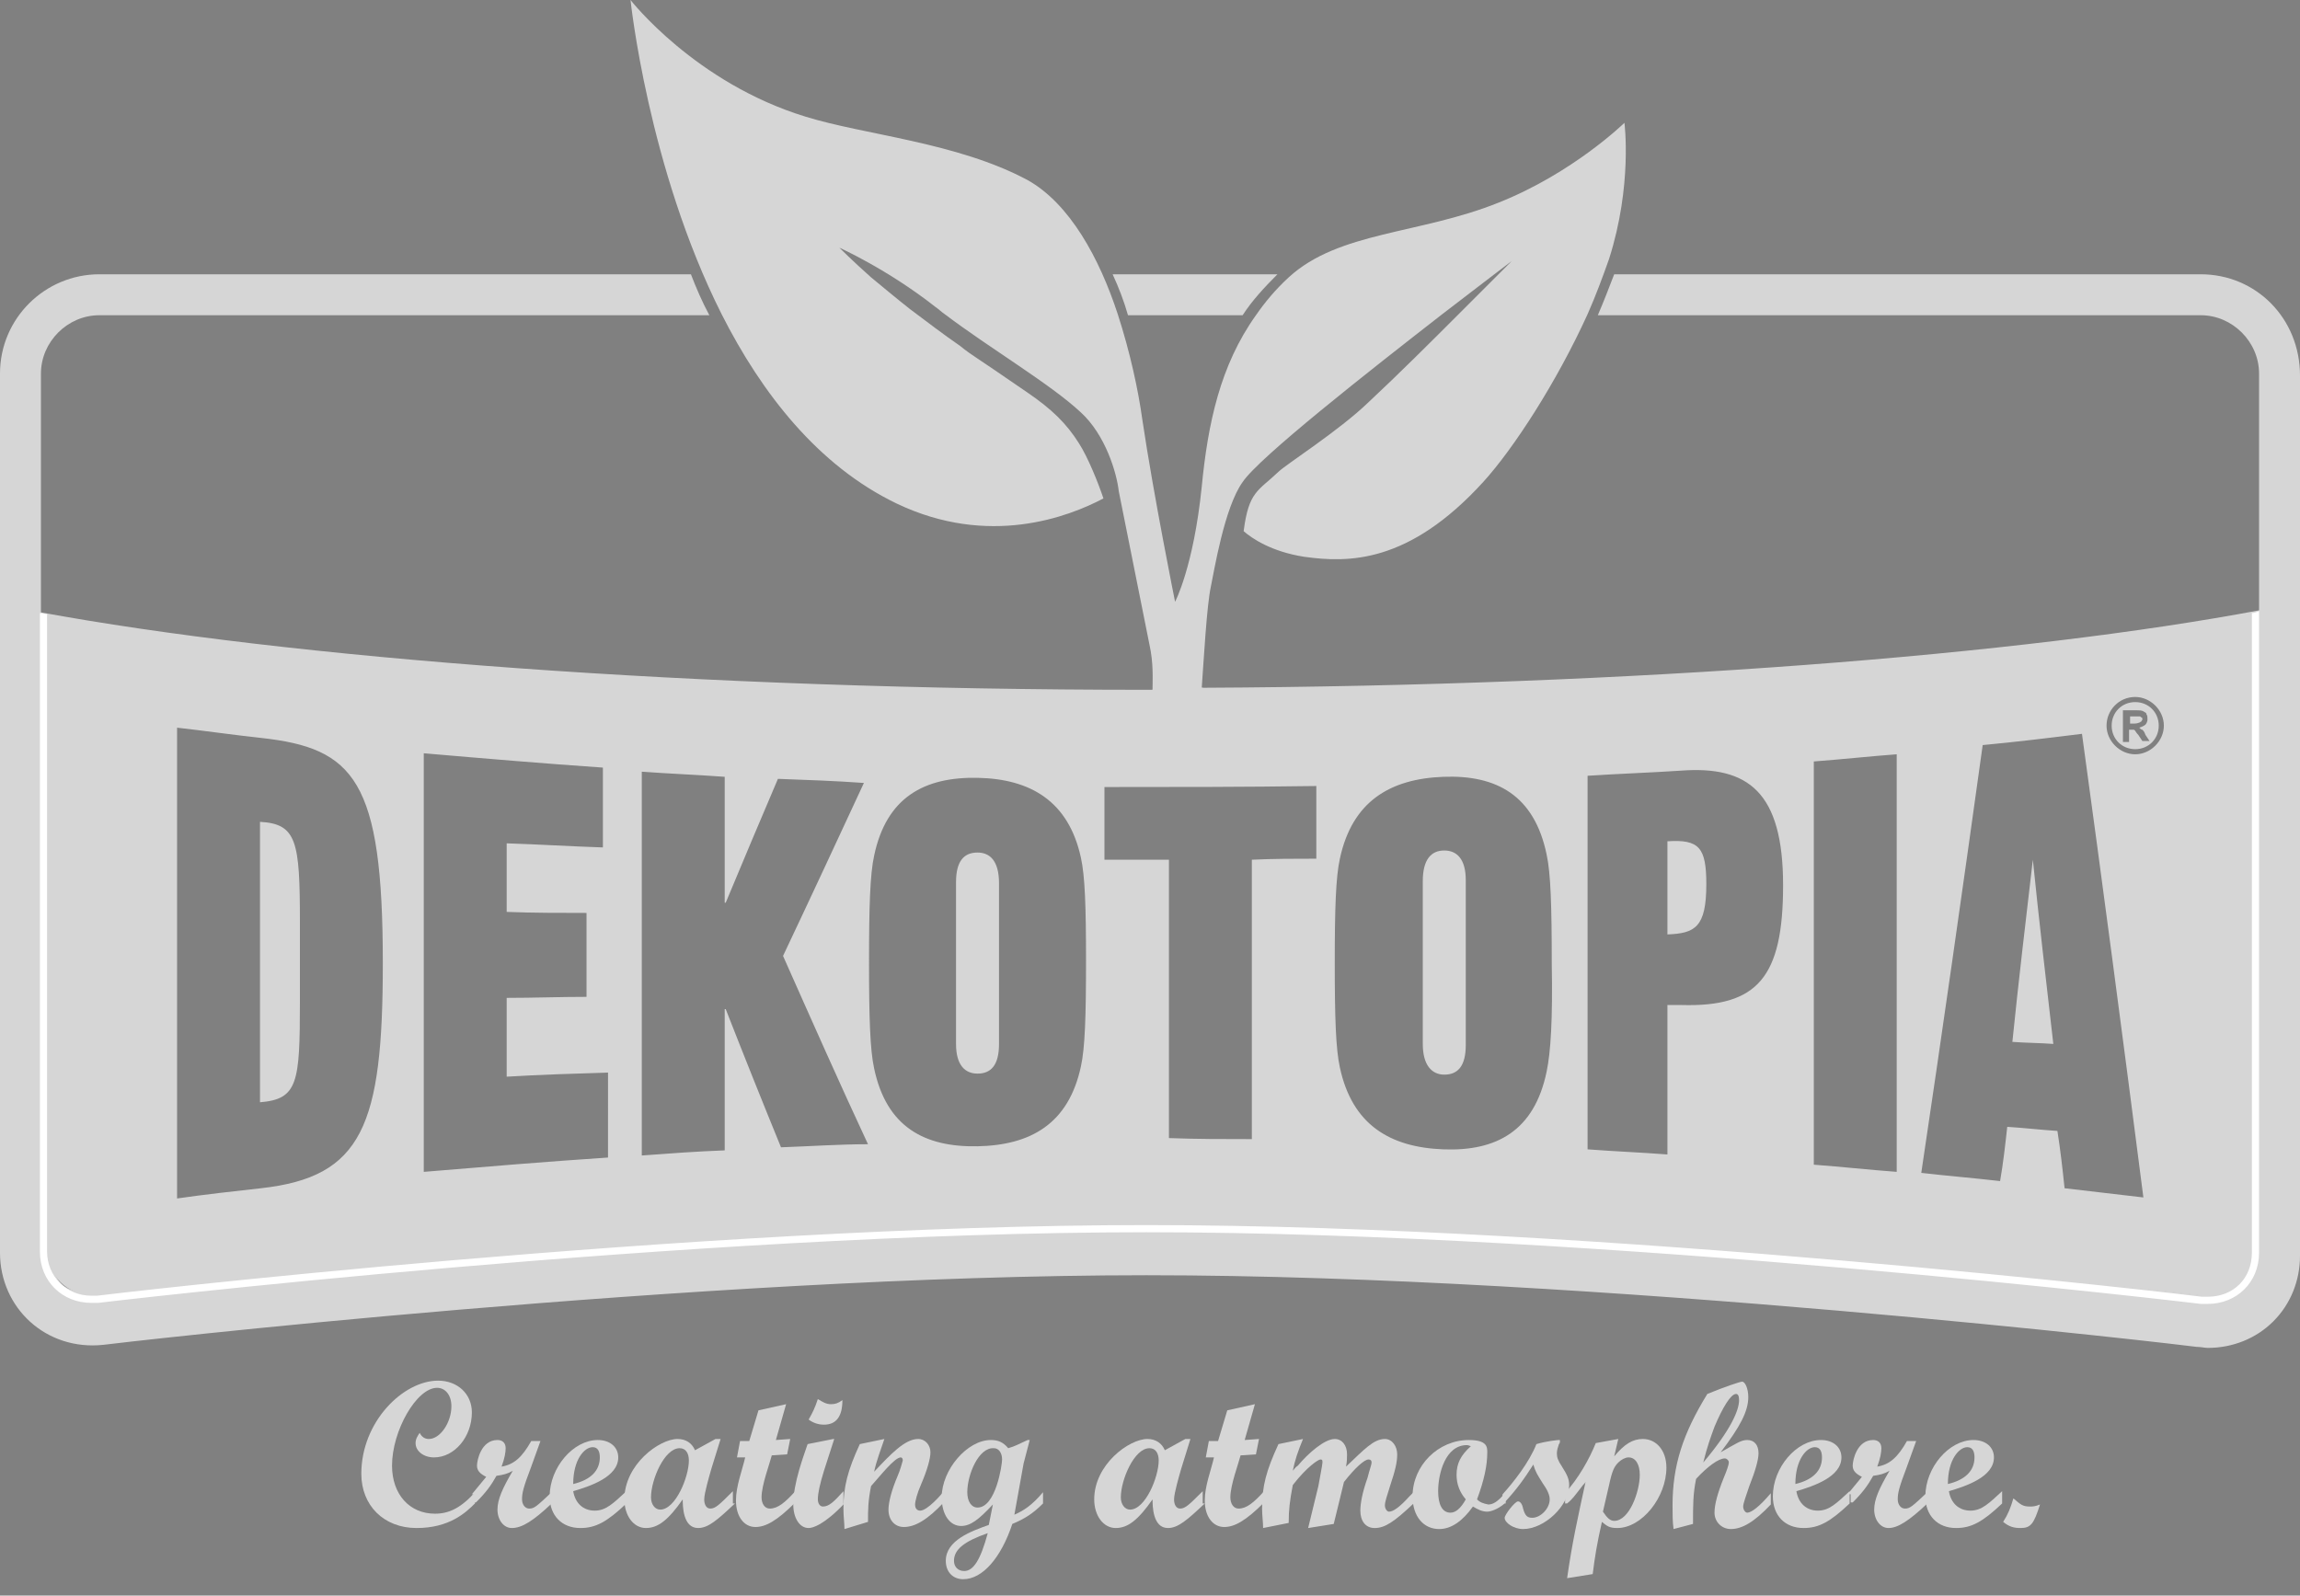 <?xml version="1.0" encoding="utf-8"?>
<!-- Generator: Adobe Illustrator 22.1.0, SVG Export Plug-In . SVG Version: 6.00 Build 0)  -->
<svg version="1.1" id="Ebene_1" xmlns="http://www.w3.org/2000/svg" xmlns:xlink="http://www.w3.org/1999/xlink" x="0px" y="0px"
	 viewBox="0 0 224.7 155.9" style="enable-background:new 0 0 224.7 155.9;" xml:space="preserve">
<rect x="0" y="0" width="224.7" height="155.9" fill="#808080" stroke="none"/>
<style type="text/css">
	.st0{fill:#D6D6D6;}
	.st1{fill:#FFFFFF;}
</style>
<g id="Ebene_3">
</g>
<g id="Ebene_2_1_">
	<g>
		<path class="st0" d="M46.4,146.9c-0.9,0.9-2.5,2.4-5.7,2.4s-5.4-2.2-5.4-5.3c0-5.1,4.1-9.1,7.5-9.1c1.9,0,3.3,1.3,3.3,3.1
			c0,2.4-1.7,4.4-3.7,4.4c-1,0-1.8-0.6-1.8-1.4c0-0.4,0.2-0.7,0.4-1c0.2,0.4,0.5,0.6,0.9,0.6c1.1,0,2.2-1.6,2.2-3.2
			c0-1.1-0.6-1.8-1.4-1.8c-2,0-4.4,4.2-4.4,7.6c0,2.8,1.7,4.7,4.2,4.7c1.4,0,2.6-0.6,4-2.2L46.4,146.9L46.4,146.9z"/>
		<path class="st0" d="M46.1,146c0.5-0.6,1-1.2,1.4-1.7c-0.6-0.3-0.9-0.6-0.9-1.1s0.4-2.5,2-2.5c0.5,0,0.8,0.3,0.8,0.8
			c0,0.4-0.1,1-0.4,1.8c1.2-0.2,2-0.9,2.9-2.5h0.9l-0.9,2.5c-0.8,2.1-0.9,2.6-0.9,3.2c0,0.5,0.3,0.9,0.7,0.9c0.5,0,0.7-0.2,2.2-1.6
			v1.1c-1.8,1.7-2.9,2.4-3.9,2.4c-0.8,0-1.4-0.8-1.4-1.8s0.5-2.1,1.5-3.8c-0.5,0.3-0.9,0.4-1.6,0.5c-0.5,0.9-1,1.6-2,2.6h-0.2V146
			H46.1z"/>
		<path class="st0" d="M61.2,146.9c-1.9,1.8-3,2.4-4.5,2.4c-1.8,0-3-1.2-3-3.1c0-2.8,2.3-5.5,4.7-5.5c1.2,0,2,0.7,2,1.7
			c0,1.9-2.7,2.8-4.4,3.3c0.2,1.2,1,1.9,2.1,1.9s1.8-0.7,3.1-1.9L61.2,146.9L61.2,146.9z M58.6,142.4c0-0.6-0.2-1-0.7-1
			c-0.8,0-1.9,1.2-1.9,3.6C57.7,144.6,58.6,143.7,58.6,142.4z"/>
		<path class="st0" d="M71.8,146.9c-1.7,1.6-2.6,2.4-3.6,2.4c-1.5,0-1.5-2.2-1.5-2.8c-1.4,2-2.4,2.8-3.6,2.8c-1.2,0-2.1-1.2-2.1-2.8
			c0-3.4,3.4-5.9,5.2-5.9c0.8,0,1.4,0.4,1.7,1.1l2-1.1h0.5l-0.9,2.9c-0.2,0.7-0.7,2.4-0.7,3c0,0.5,0.2,0.9,0.6,0.9
			c0.5,0,0.9-0.4,2.2-1.7v1.2H71.8z M63.6,146.3c0,0.7,0.4,1.2,0.9,1.2c1.5,0,2.8-3.2,2.8-4.8c0-0.7-0.3-1.2-0.9-1.2
			C64.9,141.5,63.6,144.6,63.6,146.3z"/>
		<path class="st0" d="M74.1,137.8l2.7-0.6l-1,3.5l1.4-0.1l-0.3,1.5l-1.5,0.1c-0.2,0.8-1,2.9-1,4.1c0,0.6,0.3,1.1,0.8,1.1
			c0.8,0,1.5-0.6,2.5-1.7v1.1c-1.8,1.8-2.9,2.4-3.9,2.4c-1.1,0-1.9-1-1.9-2.6c0-1.4,0.6-2.9,0.9-4.2H72l0.3-1.6h0.9L74.1,137.8z"/>
		<path class="st0" d="M82.5,146.9c-2,2.1-3.1,2.4-3.5,2.4c-0.9,0-1.5-1-1.5-2.3c0-2.1,1-4.7,1.4-5.9l2.5-0.5h0.1l-1,3.1
			c-0.4,1.3-0.6,2.2-0.6,2.8c0,0.4,0.2,0.7,0.5,0.7c0.6,0,1.1-0.5,2-1.5v1.2H82.5z M81.2,137.2c0.4,0,0.7-0.1,1.1-0.4
			c0,1.6-0.6,2.4-1.8,2.4c-0.6,0-1.1-0.2-1.5-0.5c0.4-0.7,0.6-1.1,0.9-2C80.4,137,80.7,137.2,81.2,137.2z"/>
		<path class="st0" d="M82.5,149.4c0-0.6-0.1-1.2-0.1-2c0-2.1,0.4-3.7,1.6-6.3l2.4-0.5c-0.3,0.9-0.8,2.2-1,3.2
			c1.6-1.7,3-3.2,4.3-3.2c0.7,0,1.2,0.6,1.2,1.3c0,0.6-0.3,1.7-0.9,3.1c-0.4,0.9-0.6,1.7-0.6,2c0,0.4,0.2,0.6,0.5,0.6
			c0.7,0,2.1-1.6,2.3-1.9v1.1c-1.6,1.7-2.8,2.4-3.9,2.4c-0.9,0-1.5-0.7-1.5-1.7c0-0.7,0.3-1.9,0.9-3.3c0.3-0.7,0.4-1.2,0.5-1.5
			c0-0.2-0.1-0.3-0.2-0.3c-0.6,0-2,1.8-2.9,2.8c-0.3,1.5-0.3,2.3-0.3,3.5L82.5,149.4z"/>
		<path class="st0" d="M97,147c-1.4,1.5-2.2,2.1-3.1,2.1c-1.1,0-1.9-1.1-1.9-2.8c0-2.7,2.5-5.6,4.8-5.6c0.7,0,1.2,0.2,1.7,0.8
			c0.7-0.2,1-0.4,1.9-0.8h0.2c-0.2,0.8-0.4,1.5-0.6,2.3l-0.9,5c0.9-0.4,1.7-0.9,2.8-2.2v1.1c-1,1-1.8,1.5-3,2
			c-1.1,3.3-2.9,5.4-4.8,5.4c-1,0-1.7-0.7-1.7-1.8c0-2,2.5-2.9,4.2-3.5L97,147z M93.2,152.5c0,0.6,0.4,1,1,1c0.9,0,1.6-1.1,2.3-3.7
			C94.2,150.6,93.2,151.4,93.2,152.5z M94.5,145.8c0,0.9,0.4,1.5,1,1.5c1.8,0,2.4-4.2,2.4-4.7c0-0.6-0.3-1.1-0.8-1.1
			C95.6,141.4,94.5,144.1,94.5,145.8z"/>
		<path class="st0" d="M117.7,146.9c-1.7,1.6-2.6,2.4-3.6,2.4c-1.5,0-1.5-2.2-1.5-2.8c-1.4,2-2.4,2.8-3.6,2.8
			c-1.2,0-2.1-1.2-2.1-2.8c0-3.4,3.4-5.9,5.2-5.9c0.8,0,1.4,0.4,1.7,1.1l2-1.1h0.5l-0.9,2.9c-0.2,0.7-0.7,2.4-0.7,3
			c0,0.5,0.2,0.9,0.6,0.9c0.5,0,0.9-0.4,2.2-1.7v1.2H117.7z M109.5,146.3c0,0.7,0.4,1.2,0.9,1.2c1.5,0,2.8-3.2,2.8-4.8
			c0-0.7-0.3-1.2-0.9-1.2C110.8,141.5,109.5,144.6,109.5,146.3z"/>
		<path class="st0" d="M119.9,137.8l2.7-0.6l-1,3.5l1.4-0.1l-0.3,1.5l-1.5,0.1c-0.2,0.8-1,2.9-1,4.1c0,0.6,0.3,1.1,0.8,1.1
			c0.8,0,1.5-0.6,2.5-1.7v1.1c-1.8,1.8-2.9,2.4-3.9,2.4c-1.1,0-1.9-1-1.9-2.6c0-1.4,0.6-2.9,0.9-4.2h-0.8l0.3-1.6h0.9L119.9,137.8z"
			/>
		<path class="st0" d="M123.4,149.3c0-0.6-0.1-1.2-0.1-1.9c0-2.2,0.4-3.7,1.6-6.3l2.4-0.5c-0.5,1.2-0.8,2.1-1,3.1
			c0.2-0.2,0.2-0.3,0.5-0.5c1-1.2,2.6-2.6,3.6-2.6c0.7,0,1.2,0.6,1.2,1.5c0,0.3,0,0.7-0.1,1.2c1.8-1.7,2.7-2.7,3.8-2.7
			c0.7,0,1.2,0.7,1.2,1.5s-0.2,1.6-0.7,3.1c-0.3,1-0.5,1.5-0.5,1.9c0,0.3,0.2,0.6,0.4,0.6c0.4,0,1-0.4,2-1.5l0.4-0.4v1.1
			c-1.9,1.8-2.8,2.4-3.8,2.4c-0.9,0-1.4-0.7-1.4-1.7c0-0.7,0.2-1.8,0.7-3.2c0.2-0.8,0.4-1.3,0.4-1.5s-0.1-0.3-0.3-0.3
			c-0.4,0-1.3,0.8-2.4,2.2c-0.3,1.3-0.4,1.6-1,4.1l-2.5,0.4l1-4.1c0.1-0.6,0.4-2.1,0.4-2.3s0-0.3-0.2-0.3s-1.3,0.7-2.7,2.5
			c-0.3,1.6-0.4,2.4-0.4,3.7L123.4,149.3z"/>
		<path class="st0" d="M147,146.9c-0.7,0.6-1.4,0.8-1.7,0.8c-0.5,0-0.9-0.2-1.4-0.5c-1,1.4-2.1,2.2-3.3,2.2c-1.5,0-2.6-1.2-2.6-3.2
			c0-3,2.5-5.5,5.5-5.5c1.8,0,1.8,0.7,1.8,1.2c0,1.3-0.3,2.7-1,4.6c0.3,0.3,0.6,0.4,1.1,0.5c0.4,0,0.9-0.2,1.7-1.2v1.1H147z
			 M142.3,144.1c0-1.1,0.4-1.9,1.4-2.8c-0.1,0-0.2-0.1-0.4-0.1c-2.1,0-2.8,2.8-2.8,4.5c0,1.3,0.4,2.1,1.2,2.1c0.5,0,1-0.4,1.5-1.3
			C142.6,145.8,142.3,145,142.3,144.1z"/>
		<path class="st0" d="M146.8,146c1-1.1,2.6-3.1,3.3-4.9c1-0.3,2.1-0.4,2.2-0.4c0.1,0,0.1,0,0.1,0.1s0,0.2-0.1,0.3
			c-0.1,0.3-0.2,0.6-0.2,0.9c0,0.4,0.1,0.7,0.5,1.3c0.5,0.8,0.7,1.2,0.7,1.8c0,2-2.4,4.3-4.5,4.3c-0.9,0-1.8-0.6-1.8-1.1
			c0-0.3,1-1.6,1.3-1.6c0.2,0,0.4,0.2,0.5,0.7c0.2,0.7,0.4,0.9,0.9,0.9c0.8,0,1.7-0.9,1.7-1.8c0-0.4-0.2-0.9-0.7-1.6
			c-0.5-0.8-0.7-1.1-0.9-1.8c-0.9,1.4-1.6,2.4-2.9,3.8h-0.2L146.8,146L146.8,146z"/>
		<path class="st0" d="M152.8,146c1.4-1.5,2.5-3.5,3.1-5l2.2-0.4l-0.4,1.7c1-1.2,1.8-1.7,2.8-1.7c1.3,0,2.3,1.1,2.3,2.8
			c0,2.9-2.4,5.9-4.8,5.9c-0.8,0-1-0.2-1.5-0.6c-0.5,2.2-0.7,3.5-0.9,5.1l-2.5,0.4c0.5-3.5,1-5.7,1.8-9.4c-0.1,0.2-0.2,0.2-0.4,0.5
			c-0.7,0.9-0.9,1.2-1.4,1.6h-0.2V146H152.8z M156.6,147.7c0.4,0.6,0.7,0.9,1.1,0.9c1.5,0,2.5-2.9,2.5-4.5c0-1-0.4-1.7-1.1-1.7
			c-0.3,0-0.7,0.2-1,0.5c-0.4,0.4-0.6,0.8-0.9,2.2L156.6,147.7z"/>
		<path class="st0" d="M163.5,149.4c-0.1-0.7-0.1-1.4-0.1-2.3c0-3.9,1-7,3.4-10.9c1.7-0.7,3.2-1.2,3.4-1.2c0.3,0,0.6,0.7,0.6,1.5
			c0,1.4-0.8,2.9-2.7,5.4c1.6-0.9,2-1.2,2.6-1.2c0.7,0,1.1,0.5,1.1,1.3c0,0.6-0.3,1.7-0.9,3.2c-0.3,0.9-0.6,1.7-0.6,2
			s0.2,0.6,0.4,0.6c0.4,0,1.2-0.6,2.3-1.9v1.1c-1.6,1.7-2.8,2.4-3.9,2.4c-0.9,0-1.6-0.7-1.6-1.6c0-0.8,0.3-1.9,0.9-3.4
			c0.3-0.7,0.5-1.3,0.5-1.5s-0.2-0.4-0.4-0.4c-0.6,0-1.7,0.8-2.8,2c-0.3,1.5-0.3,2.5-0.3,4.4L163.5,149.4z M169.9,136.8
			c0-0.4-0.1-0.6-0.3-0.6c-0.5,0-1.3,1.3-2.1,3.2c-0.4,1.1-0.7,1.9-1.1,3.5C169.1,139.7,169.9,137.8,169.9,136.8z"/>
		<path class="st0" d="M180.7,146.9c-1.9,1.8-3,2.4-4.5,2.4c-1.8,0-3-1.2-3-3.1c0-2.8,2.3-5.5,4.7-5.5c1.2,0,2,0.7,2,1.7
			c0,1.9-2.7,2.8-4.4,3.3c0.2,1.2,1,1.9,2.1,1.9s1.8-0.7,3.1-1.9L180.7,146.9L180.7,146.9z M178,142.4c0-0.6-0.2-1-0.7-1
			c-0.8,0-1.9,1.2-1.9,3.6C177.1,144.6,178,143.7,178,142.4z"/>
		<path class="st0" d="M180.5,146c0.5-0.6,1-1.2,1.4-1.7c-0.6-0.3-0.9-0.6-0.9-1.1s0.4-2.5,2-2.5c0.5,0,0.8,0.3,0.8,0.8
			c0,0.4-0.1,1-0.4,1.8c1.2-0.2,2-0.9,2.9-2.5h0.9l-0.9,2.5c-0.8,2.1-0.9,2.6-0.9,3.2c0,0.5,0.3,0.9,0.7,0.9c0.5,0,0.7-0.2,2.2-1.6
			v1.1c-1.8,1.7-2.9,2.4-3.8,2.4c-0.8,0-1.4-0.8-1.4-1.8s0.5-2.1,1.5-3.8c-0.5,0.3-0.9,0.4-1.6,0.5c-0.5,0.9-1,1.6-2,2.6h-0.2V146
			H180.5z"/>
		<path class="st0" d="M195.6,146.9c-1.9,1.8-3,2.4-4.5,2.4c-1.8,0-3-1.2-3-3.1c0-2.8,2.3-5.5,4.7-5.5c1.2,0,2,0.7,2,1.7
			c0,1.9-2.7,2.8-4.4,3.3c0.2,1.2,1,1.9,2.1,1.9s1.8-0.7,3.1-1.9L195.6,146.9L195.6,146.9z M192.9,142.4c0-0.6-0.2-1-0.7-1
			c-0.8,0-1.9,1.2-1.9,3.6C192,144.6,192.9,143.7,192.9,142.4z"/>
		<path class="st0" d="M198.3,147.2c0.3,0,0.5,0,1-0.2c-0.6,1.9-0.9,2.3-1.9,2.3c-0.6,0-1.1-0.1-1.7-0.6c0.5-0.8,0.7-1.3,1-2.3
			C197.4,147,197.6,147.2,198.3,147.2z"/>
	</g>
</g>
<g id="Ebene_1_1_">
	<path class="st0" d="M215,26.8h-57.3c-0.5,1.3-1,2.6-1.6,4h51.5h5.7h1.7c3.1,0,5.7,2.6,5.7,5.7v4.8c0,1.9,0,4,0,5.7
		c0,1.2,0,2.1,0,2.8c0,1.1,0,2.8,0,4.4c0,0.7,0,1.4,0,2c0,0.5,0,1.2,0,2c0,0.5,0,1.1,0,1.7c0,1.9,0,3.9,0,5.7l-1.8,56.7
		c0,2.9,0.1,3.6-2.7,3.6c-0.2,0-1.2,0.6-1.4,0.6c0,0-57.9-7.1-102.7-7.1c-44.4,0-102.3,6.9-102.3,6.9c-0.2,0-0.5,0-0.8,0
		c-2.8,0-3.9-1-3.9-3.9L4,65.6c0-1.7,0-3.8,0-5.7c0-0.6,0-1.1,0-1.7c0-0.8,0-1.5,0-2c0-0.6,0-1.3,0-2c0-1.3,0-2.7,0-3.8
		c0-0.3,0-0.7,0-0.9c0-1.7,0-5.6,0-8.7v-4.3c0-3.1,2.6-5.7,5.7-5.7h21.2h38.4c-0.7-1.3-1.3-2.7-1.8-4H9.7c-5.3,0-9.7,4.3-9.7,9.7
		v85.9c0,5.4,4.5,9.6,10.1,9c0.6-0.1,58.3-6.8,101.9-6.8c44,0,102,6.9,102.6,7c0.4,0,0.8,0.1,1.1,0.1l0,0c2.4,0,4.7-0.9,6.4-2.6
		c1.7-1.7,2.6-4,2.6-6.4v-86C224.7,31.1,220.4,26.8,215,26.8z"/>
	<path class="st0" d="M110.2,30.8h0.1h11.1c0.9-1.4,2.1-2.7,3.4-4h-16.1C109.3,28.1,109.8,29.4,110.2,30.8z"/>
	<path class="st0" d="M141.1,83.1c-1.3,0-2.1,0.9-2.1,3c0,5.3,0,10.6,0,15.9c0,2.1,0.9,3,2.1,3c1.3,0,2.1-0.8,2.1-2.9
		c0-5.4,0-10.7,0-16.1C143.2,83.9,142.3,83.1,141.1,83.1z"/>
	<path class="st0" d="M209,70.6c0.1,0,0.1-0.1,0.2-0.1c0-0.1,0.1-0.1,0.1-0.2s0-0.2-0.1-0.2c-0.1-0.1-0.1-0.1-0.2-0.1
		c0,0-0.2,0-0.4,0h-0.5v0.7h0.4C208.8,70.7,209,70.6,209,70.6z"/>
	<path class="st0" d="M208.6,73.2c1.3,0,2.3-1,2.3-2.3s-1-2.3-2.3-2.3s-2.3,1-2.3,2.3S207.3,73.2,208.6,73.2z M207.5,69.4h1.2
		c0.3,0,0.5,0,0.7,0.1c0.1,0.1,0.3,0.1,0.3,0.3c0.1,0.1,0.1,0.3,0.1,0.5s-0.1,0.4-0.2,0.5s-0.3,0.2-0.6,0.3c0.1,0.1,0.2,0.2,0.3,0.2
		c0.1,0.1,0.2,0.2,0.3,0.5l0.4,0.6h-0.7l-0.4-0.6c-0.2-0.2-0.3-0.4-0.3-0.4c-0.1-0.1-0.1-0.1-0.2-0.1s-0.2,0-0.3,0H208v1.2h-0.6
		v-3.1H207.5z"/>
	<path class="st0" d="M166.7,86.4c0-3.6-0.7-4.4-3.8-4.2c0,3,0,6,0,9.1C165.6,91.2,166.7,90.6,166.7,86.4z"/>
	<path class="st0" d="M198.6,84C198.5,84,198.5,84,198.6,84c-0.7,6-1.4,11.9-2,17.8c1.3,0.1,2.7,0.1,4,0.2
		C199.9,95.9,199.2,89.9,198.6,84z"/>
	<path class="st0" d="M95.5,83.3c-1.3,0-2.1,0.8-2.1,2.9c0,5.3,0,10.5,0,15.8c0,2.1,0.9,2.9,2.1,2.9c1.3,0,2.1-0.8,2.1-2.9
		c0-5.2,0-10.5,0-15.7C97.6,84.1,96.7,83.3,95.5,83.3z"/>
	<path class="st0" d="M25.4,80.3c0,9.1,0,18.3,0,27.4c3.7-0.3,3.9-1.9,3.9-9.8c0-2.6,0-5.2,0-7.8C29.3,82.2,29,80.5,25.4,80.3z"/>
	<path class="st0" d="M115.8,67.1l-2.2-0.1c0,0-0.5,0.1-1,0.4c-0.2,0-0.4,0-0.6,0c-44,0-83.8-3.1-108.2-7.6l0.9,62.4
		c0,2.5,1.8,4.3,4.3,4.3c0.2,0,0.4,0,0.6,0c0.6-0.1,58.5-6.9,102.5-6.9c44.3,0,102.5,6.9,103.1,7c0.2,0,0.4,0,0.6,0
		c2.4,0,4.3-1.9,4.3-4.3l0.8-62.7c-23.3,4.4-61.2,7.4-103.3,7.6C116.2,67,115.8,67.1,115.8,67.1z M25.5,116.1
		c-2.7,0.3-5.4,0.6-8.2,1c0-15.3,0-30.7,0-46c2.7,0.3,5.4,0.7,8.2,1c9.1,1,11.9,4.1,11.9,22C37.4,110,35.4,115,25.5,116.1z
		 M59.4,113.1c-6,0.4-12,0.9-18,1.4c0-13.6,0-27.2,0-40.9c5.8,0.5,11.7,1,17.5,1.4c0,2.6,0,5.2,0,7.8c-3.1-0.1-6.3-0.3-9.4-0.4
		c0,2.2,0,4.5,0,6.7c2.6,0.1,5.2,0.1,7.8,0.1c0,2.7,0,5.5,0,8.2c-2.6,0-5.2,0.1-7.8,0.1c0,2.6,0,5.1,0,7.7c3.3-0.2,6.6-0.3,9.9-0.4
		C59.4,107.6,59.4,110.4,59.4,113.1z M76.3,112.1c-1.8-4.4-3.6-8.9-5.4-13.5h-0.1c0,4.6,0,9.2,0,13.8c-2.7,0.1-5.4,0.3-8.1,0.5
		c0-12.5,0-25,0-37.5c2.7,0.2,5.4,0.3,8.1,0.5c0,4.1,0,8.2,0,12.3h0.1c1.7-4.1,3.4-8.1,5.1-12.1c2.8,0.1,5.6,0.2,8.4,0.4
		c-2.6,5.6-5.2,11.2-7.9,16.9c2.8,6.3,5.5,12.4,8.3,18.4C82,111.8,79.2,112,76.3,112.1z M105.6,104.2c-1.2,5.6-4.9,7.7-10.1,7.8
		c-5.2,0.1-8.9-1.9-10.1-7.6c-0.4-1.8-0.5-5-0.5-10.4c0-5.4,0.1-8.6,0.5-10.4c1.2-5.7,4.9-7.7,10.1-7.6c5.2,0.1,8.9,2.3,10.1,7.8
		c0.4,1.8,0.5,4.8,0.5,10.1C106.1,99.3,106,102.4,105.6,104.2z M128.6,83.9c-2.1,0-4.2,0-6.3,0.1c0,9.1,0,18.2,0,27.3
		c-2.7,0-5.4,0-8.1-0.1c0-9.1,0-18.2,0-27.2c-2.1,0-4.2,0-6.3,0c0-2.4,0-4.7,0-7.1c6.9,0,13.8,0,20.7-0.1
		C128.6,79.2,128.6,81.5,128.6,83.9z M151.1,104.7c-1.2,5.8-4.9,7.8-10.1,7.6c-5.2-0.2-8.9-2.4-10.1-8c-0.4-1.8-0.5-4.9-0.5-10.2
		s0.1-8.4,0.5-10.2c1.2-5.6,4.9-7.8,10.1-8c5.2-0.2,8.9,1.8,10.1,7.6c0.4,1.8,0.5,5.1,0.5,10.6C151.7,99.6,151.5,102.8,151.1,104.7z
		 M208.6,68.1c1.5,0,2.8,1.3,2.8,2.8s-1.3,2.8-2.8,2.8s-2.8-1.3-2.8-2.8S207,68.1,208.6,68.1z M193.7,72.8c3.2-0.3,6.5-0.7,9.7-1.1
		c2,14.6,4,29.7,6,45.3c-2.6-0.3-5.1-0.6-7.7-0.9c-0.2-1.9-0.4-3.7-0.7-5.6c-1.6-0.1-3.3-0.3-4.9-0.4c-0.2,1.8-0.4,3.6-0.7,5.3
		c-2.6-0.3-5.1-0.5-7.7-0.8C189.7,101.2,191.7,87.2,193.7,72.8z M177.2,74.4c2.7-0.2,5.4-0.5,8.1-0.7c0,13.6,0,27.2,0,40.8
		c-2.7-0.2-5.4-0.5-8.1-0.7C177.2,100.7,177.2,87.5,177.2,74.4z M174.2,86.5c0,9-2.5,11.9-9.9,11.7c-0.5,0-0.9,0-1.4,0
		c0,4.9,0,9.7,0,14.6c-2.6-0.2-5.2-0.3-7.8-0.5c0-12.2,0-24.3,0-36.5c3-0.2,6.1-0.3,9.1-0.5C170.8,74.8,174.2,77.4,174.2,86.5z"/>
	<path class="st1" d="M220,59.9v62.5c0,2.5-1.8,4.3-4.3,4.3c-0.2,0-0.4,0-0.6,0c-0.6-0.1-58.8-7-103.1-7
		c-43.9,0-101.9,6.8-102.5,6.9c-0.2,0-0.4,0-0.6,0c-2.4,0-4.3-1.9-4.3-4.3V60c-0.2,0-0.5-0.1-0.7-0.1c0,1.9,0,3.9,0,5.7v56.7
		c0,2.9,2.2,5,5,5c0.2,0,0.4,0,0.7,0c0,0,58-6.9,102.4-6.9c44.8,0,103,7,103,7c0.2,0,0.4,0,0.7,0c2.8,0,5-2.1,5-5v-57
		c0-1.7,0-3.8,0-5.7C220.5,59.8,220.2,59.9,220,59.9z"/>
	<path d="M112.7,67.4c-0.2,0-0.4,0-0.6,0C112.3,67.4,112.5,67.4,112.7,67.4L112.7,67.4z"/>
	<path class="st0" d="M158.7,12c0,0-5,4.9-12.3,7.8c-7.7,3.1-15.6,2.8-20.5,7.3c-1.3,1.2-2.3,2.4-3.2,3.7
		c-3.5,4.9-4.7,10.6-5.3,16.8c-0.8,7.8-2.6,11.2-2.6,11.2s-2.1-10.4-3.2-17.8c-0.4-2.9-1.2-6.6-2.4-10.3c-1.8-5.5-4.7-10.8-8.8-13.1
		c-6.9-3.7-15.9-4.4-21.7-6.2C67.9,8.1,61.6,0,61.6,0s1.7,16.4,8.9,30.7c3.9,7.7,9.4,14.8,17.1,18.5c9,4.3,16.8,1.3,20.2-0.5
		c-0.5-1.5-1.5-4-2.4-5.4c-1.2-1.9-2.6-3.3-5.1-5c-0.9-0.6-2.6-1.8-4.7-3.2c-0.6-0.4-1.2-0.8-1.8-1.3c-1.6-1.1-3.3-2.4-4.9-3.6
		c-1.4-1.1-2.7-2.2-3.8-3.1c-1.8-1.6-3.1-2.9-3.1-2.9s4.7,2.1,9.4,5.8c0.3,0.2,0.6,0.5,0.9,0.7c4.5,3.4,10.3,6.8,13.3,9.6
		c2.4,2.2,3.5,5.9,3.7,7.7l3,15c0.4,1.8,0.3,3.3,0.3,4.3c-0.1,0.8-0.2,1.3-0.2,1.3l4.9,0.5c0,0,0-0.7,0.1-1.8l0,0
		c0.2-2.8,0.5-8.2,0.9-10c0.3-1.4,1.3-7.7,3.1-10.2c1.6-2.4,12.3-10.8,19.5-16.4c3.9-3,6.8-5.2,6.8-5.2s-2.2,2.2-5.2,5.2
		c-2.6,2.6-5.8,5.8-8.8,8.6c-2.9,2.8-8.1,6.1-8.8,6.8c-2,1.9-2.9,1.9-3.4,5.8c0.8,0.7,2.7,2,5.9,2.5c4.3,0.6,10.2,0.7,17.5-7.3
		c3-3.3,7.2-9.8,10.2-16.4c0.8-1.8,1.5-3.7,2.1-5.4C159.5,18.1,158.7,12,158.7,12z"/>
</g>
</svg>
